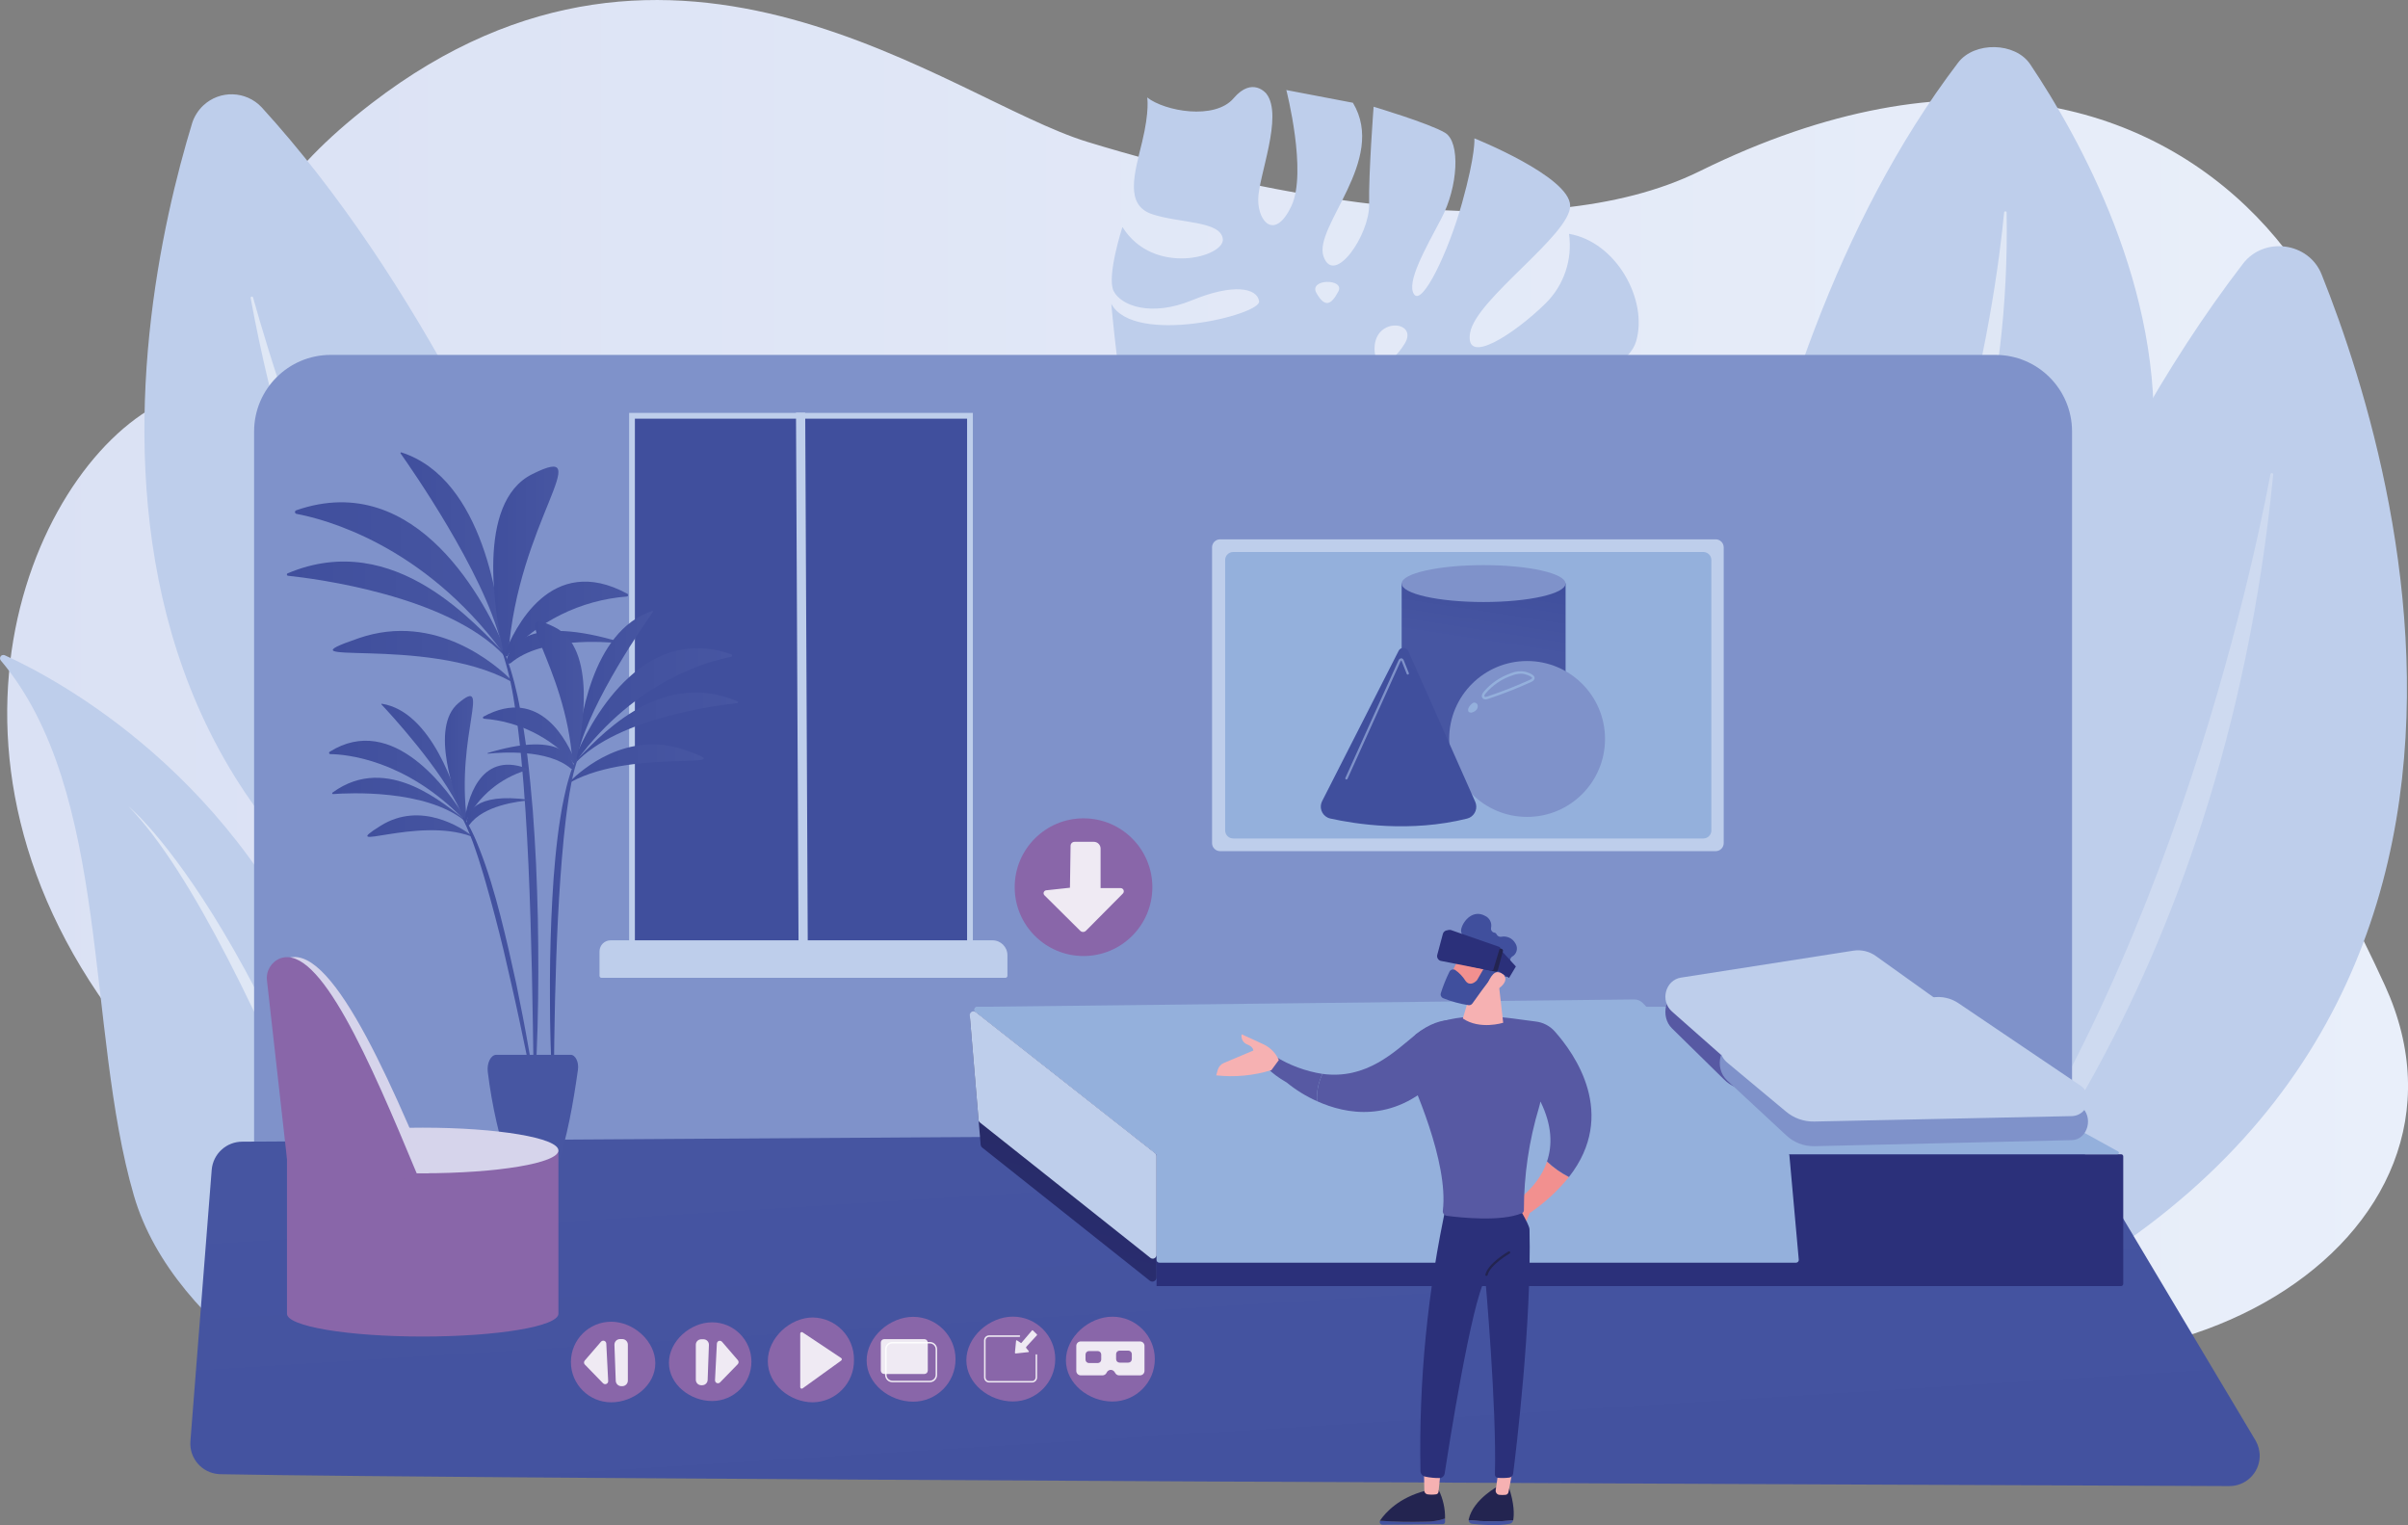 <?xml version="1.0" encoding="utf-8"?>
<!-- Generator: Adobe Illustrator 24.3.0, SVG Export Plug-In . SVG Version: 6.00 Build 0)  -->
<svg version="1.1" id="Layer_1" xmlns="http://www.w3.org/2000/svg" xmlns:xlink="http://www.w3.org/1999/xlink" x="0px" y="0px"
	 viewBox="0 0 608.39 385.27" style="enable-background:new 0 0 608.39 385.27;" xml:space="preserve">
<rect x="0" y="0" width="608.39" height="385.27" fill="#808080" stroke="none"/>
<style type="text/css">
	.st0{fill:url(#Path_550_1_);}
	.st1{fill:#BECEEB;}
	.st2{opacity:0.24;fill:#FFFFFF;enable-background:new    ;}
	.st3{opacity:0.5;fill:#FFFFFF;enable-background:new    ;}
	.st4{fill:#7F92CA;}
	.st5{fill:url(#Rectangle_52_1_);}
	.st6{fill:url(#Path_564_1_);}
	.st7{fill:url(#Path_565_1_);}
	.st8{fill:#94B0DC;}
	.st9{fill:url(#Path_567_1_);}
	.st10{fill:#5759A3;}
	.st11{fill:url(#Path_574_1_);}
	.st12{fill:url(#Path_575_1_);}
	.st13{fill:url(#Path_576_1_);}
	.st14{fill:url(#Path_577_1_);}
	.st15{fill:url(#Path_578_1_);}
	.st16{fill:url(#Path_579_1_);}
	.st17{fill:url(#Path_580_1_);}
	.st18{fill:url(#Path_581_1_);}
	.st19{fill:url(#Path_582_1_);}
	.st20{fill:url(#Path_583_1_);}
	.st21{fill:url(#Path_584_1_);}
	.st22{fill:url(#Path_585_1_);}
	.st23{fill:url(#Path_586_1_);}
	.st24{fill:url(#Path_587_1_);}
	.st25{fill:url(#Path_588_1_);}
	.st26{fill:url(#Path_589_1_);}
	.st27{fill:url(#Path_590_1_);}
	.st28{fill:url(#Path_591_1_);}
	.st29{fill:url(#Path_592_1_);}
	.st30{fill:url(#Path_593_1_);}
	.st31{fill:url(#Path_594_1_);}
	.st32{fill:url(#Path_595_1_);}
	.st33{fill:url(#Path_596_1_);}
	.st34{fill:url(#Path_597_1_);}
	.st35{fill:url(#Path_598_1_);}
	.st36{fill:#8966A9;}
	.st37{fill:#D6D4EB;}
	.st38{fill:url(#Path_604_1_);}
	.st39{fill:url(#Path_607_1_);}
	.st40{fill:url(#Path_609_1_);}
	.st41{fill:url(#Path_610_1_);}
	.st42{fill:url(#Path_611_1_);}
	.st43{fill:url(#Path_612_1_);}
	.st44{fill:url(#Path_613_1_);}
	.st45{fill:url(#Path_614_1_);}
	.st46{fill:url(#Path_615_1_);}
	.st47{fill:url(#Path_616_1_);}
	.st48{fill:url(#Path_618_1_);}
	.st49{fill:url(#Path_619_1_);}
	.st50{fill:url(#Path_620_1_);}
	.st51{fill:url(#Path_621_1_);}
	.st52{fill:url(#Path_622_1_);}
	.st53{fill:url(#Path_625_1_);}
	.st54{fill:url(#Path_626_1_);}
	.st55{fill:url(#Path_627_1_);}
	.st56{fill:url(#Path_628_1_);}
	.st57{fill:url(#Path_629_1_);}
	.st58{opacity:0.86;fill:#FFFFFF;enable-background:new    ;}
</style>
<g id="_20945156_Converted_-0۳" transform="translate(-496.998 -29.998)">
	<g id="Illustration" transform="translate(496.998 29.998)">
		<g id="Group_298" transform="translate(0 0)">
			
				<linearGradient id="Path_550_1_" gradientUnits="userSpaceOnUse" x1="-76.361" y1="867.068" x2="-75.361" y2="867.068" gradientTransform="matrix(606.576 0 0 -365.233 46320.426 316864.562)">
				<stop  offset="0" style="stop-color:#DAE1F4"/>
				<stop  offset="1" style="stop-color:#E9EFFA"/>
			</linearGradient>
			<path id="Path_550" class="st0" d="M93.97,26.04c-48.53,37.3-22.96,56.72-56.57,77.62s-62.35,99.96,6.67,170.97
				c111.8,115.02,151.41,105.45,251.48,54.25s85.5-31.41,167.85,3.21s168.42-19.24,139.16-83.15s-47.9-63.11-14.48-103.93
				S559.69-21.01,429.45,43.24c-41.02,20.23-109.8,6.35-154.75-7.41C239.81,25.16,170.67-32.9,93.97,26.04z"/>
			<g id="Group_262" transform="translate(280.768 21.989)">
				<path id="Path_551" class="st1" d="M53.64,42.83c-2.71-7.53,16.17-24.3,7.41-38.86L44.23,0.76c0,0,5.34,20.74,1.27,29.32
					s-8.36,4.19-8.38-1.6s6.45-21.18,2.06-26.81c0,0-3.51-4.43-8.27,1.16S13.49,6.11,9.07,2.63c0,0,0.66,3.23-1.28,11.25
					s-4.47,15.95,2.61,18.26s17.17,1.65,17.78,6.2s-17.52,9.58-25.36-2.99c0,0-4.06,12.52-2.22,16.19
					c1.84,3.67,9.41,6.59,19.82,2.31s16.47-3.13,16.93,0.28S5.76,65.45,0,54.75c0,0,2.21,24.42,3.99,26.97s15.95,0.09,23.85-4.68
					s16.98-3.04,19.33-0.37s-9.45,2.63-14.4,5.37S4.6,86.64,4.6,86.64s3.02,1.32,4.99,9.44s9.98,20.36,14.8,18.33
					s25.68-16.15,33.38-18s14.27-1.71,11.23,1.77s-12.95,6.02-19.5,9.94s-22.17,16.08-26.89,13.7c0,0,10.69,19.76,31.69,17.86
					c0,0,8.68-7.21,12.1-17.26s5.3-14.13,9-14.16s1.27,6.89-1.02,13.1s-7.33,20.75-12.06,22.44c0,0,31.45-4.7,31.95-26.39
					c0.47-20.34-2-22.4-2.31-22.58c1.2,0.58,37.56,17.83,41.94-27.08c0,0-3.87,9.97-11.01,10.45s-17.25,8.15-18.25,3.16
					s24.95-6.68,27.98-17.18s-5.09-25.07-16.97-27.1c0.92,6.46-1.27,12.98-5.91,17.56c-7.86,7.73-20.55,16.02-19.08,7.44
					s25.46-24.81,25.28-32.16s-24.2-16.96-24.2-16.96s0.38,3.83-3.12,16.35S78.57,55.34,76.51,52.37s2.84-11.5,6.94-19.28
					s4.87-19.17,0.86-21.55S66.28,4.97,66.28,4.97s-1.29,16.91-1.13,24.63S56.35,50.36,53.64,42.83z M88.36,78.97
					c-5.76,8.85-7.23,0.05-6.95-6.11C81.64,68.19,94.12,70.12,88.36,78.97z M74.13,64.83c-3.68,5.94-7.29,5.84-7.59,1.96
					C65.87,57.9,77.81,58.88,74.13,64.83L74.13,64.83z M57.36,51.66c-1.79,3.35-3.34,4.16-5.5,0.43S59.15,48.31,57.36,51.66
					L57.36,51.66z"/>
			</g>
			<g id="Group_263" transform="translate(462.576 62.196)">
				<path id="Path_552" class="st1" d="M0,286.31c0,0,24.77-178.68,104.13-281.9c5.34-6.94,16.6-5.43,19.85,2.69
					C145.69,61.36,193.86,227.5,0,286.31z"/>
				<path id="Path_553" class="st2" d="M16.96,273.45c-0.4,0.46,0.26,1.07,0.72,0.66c17.01-14.74,81.33-85.5,94.08-216.44
					c0.01-0.19-0.14-0.36-0.33-0.37c-0.17-0.01-0.31,0.1-0.36,0.26C105.27,88.17,80.32,201.31,16.96,273.45z"/>
			</g>
			<g id="Group_264" transform="translate(429.032 11.909)">
				<path id="Path_554" class="st1" d="M0,215.18c0,0,4.35-130.68,65.68-211.25c4.12-5.42,14.46-5.21,18.22,0.39
					C109,41.74,169.32,157.7,0,215.18z"/>
				<path id="Path_555" class="st3" d="M14.03,204.59c-0.32,0.36,0.34,0.75,0.72,0.42c13.89-11.95,64.9-67.95,63.2-163.29
					c-0.01-0.31-0.6-0.33-0.63-0.02C75.16,64.2,64.03,147.67,14.03,204.59z"/>
			</g>
			<g id="Group_265" transform="translate(36.486 23.816)">
				<path id="Path_556" class="st1" d="M143.89,247.2c0,0-35.6-157.7-114.27-243.91c-3.95-4.2-10.56-4.4-14.76-0.45
					c-1.27,1.2-2.22,2.69-2.77,4.35C-3.2,57.29-33.68,209.31,143.89,247.2z"/>
				<path id="Path_557" class="st3" d="M127.78,237c0.39,0.38-0.15,0.97-0.59,0.65c-16.3-11.88-79.09-70.23-100.35-186.2
					c-0.02-0.17,0.1-0.33,0.27-0.35c0.15-0.02,0.29,0.07,0.34,0.21C34.92,78.18,65.74,177.35,127.78,237z"/>
			</g>
			<g id="Group_266" transform="translate(0 165.445)">
				<path id="Path_558" class="st1" d="M0.2,1.4c-0.3-0.36-0.26-0.89,0.1-1.2C0.55,0,0.9-0.05,1.2,0.08
					c13.16,5.97,60.01,30.69,82.18,88.74c20.28,53.11,25.81,93.7,27.25,108.88c0.21,2.17-1.38,4.09-3.55,4.3
					c-0.67,0.06-1.35-0.05-1.97-0.32c-16.34-7.24-61.04-29.9-71.28-65.1C21.6,94.53,28.04,34.45,0.2,1.4z"/>
				<path id="Path_559" class="st3" d="M32.5,38.29c0,0,38.92,31.38,74.45,158.66C106.94,196.95,64.46,70.93,32.5,38.29z"/>
			</g>
			<path id="Path_560" class="st4" d="M504.22,367.11H83.5c-10.65-0.03-19.27-8.65-19.3-19.3V108.95
				c0.03-10.65,8.65-19.27,19.3-19.3h420.71c10.65,0.03,19.27,8.65,19.3,19.3v238.87C523.48,358.46,514.86,367.08,504.22,367.11z"/>
			<g id="Group_269" transform="translate(151.47 104.217)">
				<g id="Group_268" transform="translate(7.477 0.093)">
					
						<linearGradient id="Rectangle_52_1_" gradientUnits="userSpaceOnUse" x1="-233.331" y1="763.158" x2="-232.148" y2="763.637" gradientTransform="matrix(85.392 0 0 -139.609 20028.412 106574.234)">
						<stop  offset="0" style="stop-color:#404F9D"/>
						<stop  offset="1" style="stop-color:#4756A2"/>
					</linearGradient>
					<rect id="Rectangle_52" x="0.73" y="0.73" class="st5" width="85.39" height="139.61"/>
					<g id="Group_267">
						<path id="Path_561" class="st1" d="M86.85,141.07H0V0h86.85L86.85,141.07L86.85,141.07z M1.46,139.61h83.93V1.46H1.46V139.61z
							"/>
					</g>
				</g>
				<path id="Path_562" class="st1" d="M50.29,135.7L49.64,0l2.33,0.02l0.65,135.7L50.29,135.7z"/>
				<path id="Path_563" class="st1" d="M102.56,142.79H0.5c-0.28,0-0.5-0.22-0.5-0.5v-6.18c0-1.54,1.25-2.79,2.79-2.79l0,0H99.3
					c2.08,0,3.76,1.68,3.76,3.76c0,0,0,0,0,0v5.2C103.06,142.57,102.84,142.79,102.56,142.79
					C102.56,142.79,102.56,142.79,102.56,142.79z"/>
			</g>
			
				<linearGradient id="Path_564_1_" gradientUnits="userSpaceOnUse" x1="-75.369" y1="865.865" x2="-76.152" y2="868.051" gradientTransform="matrix(522.841 0 0 -89.92 39962.055 78316.328)">
				<stop  offset="0" style="stop-color:#404F9D"/>
				<stop  offset="1" style="stop-color:#4756A2"/>
			</linearGradient>
			<path id="Path_564" class="st6" d="M55.75,372.4c60.26,1.19,431.08,2.7,507.33,3c4.23,0.1,7.74-3.24,7.84-7.47
				c0.03-1.42-0.33-2.81-1.04-4.04l-44.52-74.61c-1.44-2.38-4.04-3.83-6.82-3.8L61.25,288.4c-4.03-0.02-7.4,3.05-7.76,7.07
				l-5.39,68.69c-0.28,4.26,2.95,7.94,7.21,8.22C55.46,372.39,55.6,372.4,55.75,372.4z"/>
			<g id="Group_272" transform="translate(245.016 240.058)">
				
					<linearGradient id="Path_565_1_" gradientUnits="userSpaceOnUse" x1="-320.451" y1="632.523" x2="-320.51" y2="631.336" gradientTransform="matrix(244.24 0 0 -33.306 78494.57 20974.594)">
					<stop  offset="0" style="stop-color:#232450"/>
					<stop  offset="1" style="stop-color:#2B307A"/>
				</linearGradient>
				<path id="Path_565" class="st7" d="M290.84,84.83H47.19V51.53h243.72c0.28,0,0.52,0.23,0.52,0.52v32.21
					C291.43,84.58,291.16,84.84,290.84,84.83C290.84,84.83,290.84,84.83,290.84,84.83z"/>
				<path id="Path_566" class="st8" d="M289.96,51.53H47.19L1.45,15.55c-0.31-0.24-0.36-0.69-0.12-1.01
					c0.14-0.17,0.34-0.27,0.56-0.27h221.94l66.31,36.54c0.18,0.1,0.25,0.33,0.15,0.51C290.22,51.45,290.1,51.53,289.96,51.53z"/>
				
					<linearGradient id="Path_567_1_" gradientUnits="userSpaceOnUse" x1="-319.08" y1="628.863" x2="-319.596" y2="626.213" gradientTransform="matrix(47.158 0 0 -68.133 15084.906 42790.527)">
					<stop  offset="0" style="stop-color:#232450"/>
					<stop  offset="1" style="stop-color:#2B307A"/>
				</linearGradient>
				<path id="Path_567" class="st9" d="M47.19,82.65v-30.6c0-0.32-0.15-0.63-0.4-0.83L1.73,15.78c-0.46-0.36-1.12-0.28-1.48,0.18
					c-0.16,0.21-0.24,0.47-0.22,0.74l2.72,32.4c0.03,0.29,0.17,0.56,0.4,0.74l42.34,33.63c0.46,0.36,1.12,0.27,1.48-0.19
					C47.11,83.1,47.19,82.88,47.19,82.65z"/>
				<g id="Group_270" transform="translate(175.748)">
					<path id="Path_568" class="st10" d="M1.66,19.71L14.8,32.61c1.65,1.68,3.91,2.61,6.27,2.59l57.41-1.43
						c3.6-0.09,4.98-5.59,1.99-7.96L53.2,4.12c-1.59-1.31-3.66-1.86-5.69-1.53L3.94,10.17C0,10.86-1.39,16.71,1.66,19.71z"/>
					<path id="Path_569" class="st1" d="M1.66,15.46L14.8,27.06c1.72,1.54,3.96,2.37,6.27,2.32l57.41-1.28
						c3.6-0.08,4.98-5.02,1.99-7.15L53.2,1.46c-1.64-1.19-3.69-1.68-5.69-1.37L3.94,6.9C0,7.51-1.39,12.77,1.66,15.46z"/>
				</g>
				<g id="Group_271" transform="translate(189.486 11.794)">
					<path id="Path_570" class="st4" d="M1.88,21.1l14.89,13.82c1.91,1.82,4.46,2.81,7.1,2.77l65.07-1.53
						c4.08-0.1,5.64-5.98,2.25-8.52L60.31,4.41c-1.83-1.41-4.17-2-6.45-1.63L4.47,10.89C0,11.63-1.58,17.89,1.88,21.1z"/>
					<path id="Path_571" class="st1" d="M1.88,16.56l14.89,12.41c1.99,1.66,4.51,2.54,7.1,2.49l65.07-1.37
						c2.31-0.05,4.15-1.96,4.1-4.28c-0.03-1.36-0.72-2.62-1.84-3.38L60.31,1.57c-1.89-1.28-4.19-1.8-6.45-1.47L4.47,7.39
						c-2.85,0.42-4.82,3.07-4.4,5.92C0.25,14.58,0.9,15.73,1.88,16.56z"/>
				</g>
				<path id="Path_572" class="st8" d="M206.87,51.35c0.12,0.12,0.19,0.27,0.21,0.44l2.37,26.36c0.04,0.38-0.25,0.73-0.63,0.76
					c-0.02,0-0.05,0-0.07,0H47.89c-0.39,0-0.7-0.31-0.7-0.7l0,0V51.87c0-0.22-0.1-0.42-0.27-0.55L1.42,15.54
					c-0.31-0.23-0.37-0.67-0.13-0.98c0.13-0.18,0.35-0.28,0.57-0.28l165.98-1.87c0.82-0.01,1.61,0.31,2.19,0.9
					C179.07,22.58,206.87,51.35,206.87,51.35z"/>
				<path id="Path_573" class="st1" d="M45.65,77.7L2.57,43.5c-0.2-0.16-0.33-0.4-0.35-0.66L0,16.44c-0.04-0.52,0.35-0.98,0.87-1.02
					c0.24-0.02,0.47,0.05,0.66,0.2l45.3,35.62c0.23,0.18,0.36,0.45,0.36,0.74v24.96c0,0.52-0.42,0.95-0.94,0.96
					C46.04,77.91,45.82,77.83,45.65,77.7z"/>
			</g>
			<g id="Group_278" transform="translate(72.471 114.271)">
				<g id="Group_276">
					<g id="Group_273">
						
							<linearGradient id="Path_574_1_" gradientUnits="userSpaceOnUse" x1="-147.523" y1="753.399" x2="-146.523" y2="753.399" gradientTransform="matrix(53.303 0 0 -38.089 7865.515 28727.988)">
							<stop  offset="0" style="stop-color:#404F9D"/>
							<stop  offset="1" style="stop-color:#4756A2"/>
						</linearGradient>
						<path id="Path_574" class="st11" d="M55.32,50.06C50.52,38.62,33.13,3.93,2.36,14.64c-0.24,0.09-0.37,0.36-0.28,0.6
							c0.06,0.16,0.19,0.27,0.36,0.3c6.78,1.26,31.92,7.61,52.08,34.97c0.15,0.21,0.45,0.25,0.65,0.1
							C55.34,50.48,55.4,50.26,55.32,50.06z"/>
						
							<linearGradient id="Path_575_1_" gradientUnits="userSpaceOnUse" x1="-147.575" y1="753.799" x2="-146.575" y2="753.799" gradientTransform="matrix(55.292 0 0 -23.879 8159.73 18039.795)">
							<stop  offset="0" style="stop-color:#404F9D"/>
							<stop  offset="1" style="stop-color:#4756A2"/>
						</linearGradient>
						<path id="Path_575" class="st12" d="M55.06,50.77C48.14,44.25,27.54,19.03,0.2,30.56c-0.16,0.07-0.24,0.25-0.17,0.42
							c0.04,0.11,0.14,0.18,0.25,0.19c6.76,0.71,40.32,4.97,54.64,20.16C55.3,51.73,55.46,51.15,55.06,50.77z"/>
						
							<linearGradient id="Path_576_1_" gradientUnits="userSpaceOnUse" x1="-145.982" y1="753.259" x2="-144.982" y2="753.259" gradientTransform="matrix(25.702 0 0 -48.094 3780.692 36251.602)">
							<stop  offset="0" style="stop-color:#404F9D"/>
							<stop  offset="1" style="stop-color:#4756A2"/>
						</linearGradient>
						<path id="Path_576" class="st13" d="M54.41,47.91c-0.66-8.62-4.51-41.18-25.48-47.9c-0.09-0.03-0.18,0.02-0.21,0.11
							c-0.02,0.05-0.01,0.1,0.02,0.15c2.52,3.56,20.91,29.89,25.34,47.7c0.02,0.09,0.11,0.15,0.2,0.13
							C54.36,48.07,54.42,47.99,54.41,47.91z"/>
						
							<linearGradient id="Path_577_1_" gradientUnits="userSpaceOnUse" x1="-147.264" y1="754.743" x2="-146.264" y2="754.743" gradientTransform="matrix(45.156 0 0 -12.704 6661.489 9639.974)">
							<stop  offset="0" style="stop-color:#404F9D"/>
							<stop  offset="1" style="stop-color:#4756A2"/>
						</linearGradient>
						<path id="Path_577" class="st14" d="M56.49,57.79c0.09,0.05,0.2,0.02,0.25-0.07c0.04-0.07,0.03-0.16-0.03-0.22
							c-3.71-3.69-19.04-17.25-38.51-10.57C-3.86,54.5,34.76,46,56.49,57.79z"/>
						
							<linearGradient id="Path_578_1_" gradientUnits="userSpaceOnUse" x1="-144.313" y1="753.261" x2="-143.313" y2="753.261" gradientTransform="matrix(16.466 0 0 -47.947 2428.482 36143.949)">
							<stop  offset="0" style="stop-color:#404F9D"/>
							<stop  offset="1" style="stop-color:#4756A2"/>
						</linearGradient>
						<path id="Path_578" class="st15" d="M55.98,51.04c-0.02,0.31-0.29,0.54-0.6,0.51c-0.24-0.02-0.44-0.19-0.5-0.42
							c-2.33-10.23-7.26-38.43,7.09-45.61C78.96-2.97,58.29,17.59,55.98,51.04z"/>
						
							<linearGradient id="Path_579_1_" gradientUnits="userSpaceOnUse" x1="-146.512" y1="754.088" x2="-145.512" y2="754.088" gradientTransform="matrix(31.269 0 0 -18.816 4636.274 14231.053)">
							<stop  offset="0" style="stop-color:#404F9D"/>
							<stop  offset="1" style="stop-color:#4756A2"/>
						</linearGradient>
						<path id="Path_579" class="st16" d="M54.99,50.96c2.41-6.28,11.7-25.78,31.04-15.24c0.18,0.09,0.25,0.32,0.16,0.5
							c-0.06,0.12-0.18,0.19-0.31,0.2c-11.63,0.91-22.46,6.25-30.27,14.92c-0.13,0.16-0.36,0.18-0.52,0.05
							C54.98,51.28,54.93,51.11,54.99,50.96z"/>
						
							<linearGradient id="Path_580_1_" gradientUnits="userSpaceOnUse" x1="-146.335" y1="755.829" x2="-145.335" y2="755.829" gradientTransform="matrix(29.159 0 0 -8.255 4322.511 6288.242)">
							<stop  offset="0" style="stop-color:#404F9D"/>
							<stop  offset="1" style="stop-color:#4756A2"/>
						</linearGradient>
						<path id="Path_580" class="st17" d="M55.51,52.54c0.89-3.88,5.51-11.66,29.05-4.53c0.06,0.02,0.1,0.09,0.08,0.15
							c-0.02,0.06-0.07,0.09-0.13,0.09c-4.63-0.48-20.25-1.54-27.92,4.96c-0.29,0.24-0.72,0.2-0.96-0.09
							C55.52,52.96,55.47,52.74,55.51,52.54z"/>
					</g>
					
						<linearGradient id="Path_581_1_" gradientUnits="userSpaceOnUse" x1="-140.651" y1="752.962" x2="-139.651" y2="752.962" gradientTransform="matrix(9.208 0 0 -108.914 1349.468 82112.586)">
						<stop  offset="0" style="stop-color:#404F9D"/>
						<stop  offset="1" style="stop-color:#4756A2"/>
					</linearGradient>
					<path id="Path_581" class="st18" d="M62.29,158.69l0.01-0.79v-0.85l-0.01-1.71l-0.02-3.42l-0.1-6.84
						c-0.06-4.56-0.15-9.12-0.25-13.67c-0.21-9.11-0.47-18.22-0.88-27.32s-0.97-18.19-1.85-27.24c-0.45-4.53-0.99-9.04-1.72-13.52
						c-0.65-4.49-1.7-8.92-3.14-13.23l0.41-0.16c0.9,2.11,1.66,4.28,2.26,6.5l0.46,1.66c0.15,0.55,0.27,1.11,0.4,1.67l0.4,1.67
						l0.35,1.68c0.91,4.49,1.61,9.02,2.16,13.56s0.98,9.09,1.36,13.65c0.35,4.56,0.61,9.12,0.84,13.68
						c0.2,4.56,0.35,9.13,0.45,13.69c0.07,4.57,0.14,9.13,0.12,13.7c-0.01,4.56-0.07,9.13-0.19,13.69l-0.24,6.85l-0.15,3.42
						l-0.1,1.71l-0.06,0.86c-0.02,0.29-0.03,0.55-0.09,0.91L62.29,158.69z"/>
					<g id="Group_274" transform="translate(49.541 40.042)">
						
							<linearGradient id="Path_582_1_" gradientUnits="userSpaceOnUse" x1="-196.58" y1="713.584" x2="-195.58" y2="713.584" gradientTransform="matrix(39.859 0 0 -28.483 7858.668 20348.404)">
							<stop  offset="0" style="stop-color:#404F9D"/>
							<stop  offset="1" style="stop-color:#4756A2"/>
						</linearGradient>
						<path id="Path_582" class="st19" d="M23.12,37.43c3.59-8.56,16.6-34.49,39.6-26.48c0.18,0.07,0.28,0.27,0.21,0.45
							c-0.04,0.12-0.14,0.2-0.26,0.23c-5.07,0.94-23.87,5.69-38.94,26.15c-0.11,0.16-0.33,0.19-0.49,0.08
							C23.1,37.76,23.05,37.58,23.12,37.43z"/>
						
							<linearGradient id="Path_583_1_" gradientUnits="userSpaceOnUse" x1="-196.649" y1="714.119" x2="-195.649" y2="714.119" gradientTransform="matrix(41.347 0 0 -17.858 8153.954 12782.009)">
							<stop  offset="0" style="stop-color:#404F9D"/>
							<stop  offset="1" style="stop-color:#4756A2"/>
						</linearGradient>
						<path id="Path_583" class="st20" d="M23.31,37.97c5.17-4.88,20.57-23.73,41.02-15.12c0.12,0.05,0.18,0.19,0.13,0.31
							c-0.03,0.08-0.11,0.14-0.19,0.15c-5.05,0.53-30.15,3.71-40.86,15.08C23.13,38.68,23.01,38.25,23.31,37.97z"/>
						
							<linearGradient id="Path_584_1_" gradientUnits="userSpaceOnUse" x1="-194.519" y1="713.397" x2="-193.519" y2="713.397" gradientTransform="matrix(19.22 0 0 -35.96 3762.405 25672.016)">
							<stop  offset="0" style="stop-color:#404F9D"/>
							<stop  offset="1" style="stop-color:#4756A2"/>
						</linearGradient>
						<path id="Path_584" class="st21" d="M23.8,35.83c0.49-6.45,3.37-30.8,19.05-35.82c0.07-0.02,0.14,0.02,0.16,0.08
							C43.02,0.13,43.02,0.17,43,0.2c-1.89,2.66-15.64,22.35-18.95,35.67c-0.02,0.07-0.09,0.11-0.15,0.09
							C23.83,35.94,23.79,35.89,23.8,35.83z"/>
						
							<linearGradient id="Path_585_1_" gradientUnits="userSpaceOnUse" x1="-196.233" y1="715.381" x2="-195.233" y2="715.381" gradientTransform="matrix(33.763 0 0 -9.499 6647.541 6833.814)">
							<stop  offset="0" style="stop-color:#404F9D"/>
							<stop  offset="1" style="stop-color:#4756A2"/>
						</linearGradient>
						<path id="Path_585" class="st22" d="M22.24,43.22c-0.07,0.03-0.15,0.01-0.18-0.06c-0.03-0.05-0.02-0.11,0.02-0.16
							c2.77-2.76,14.24-12.9,28.8-7.91C67.37,40.75,38.49,34.4,22.24,43.22z"/>
						
							<linearGradient id="Path_586_1_" gradientUnits="userSpaceOnUse" x1="-192.287" y1="713.399" x2="-191.287" y2="713.399" gradientTransform="matrix(12.314 0 0 -35.857 2380.934 25600.799)">
							<stop  offset="0" style="stop-color:#404F9D"/>
							<stop  offset="1" style="stop-color:#4756A2"/>
						</linearGradient>
						<path id="Path_586" class="st23" d="M22.62,38.16c0.01,0.23,0.21,0.41,0.45,0.39c0.18-0.01,0.34-0.14,0.38-0.32
							c1.74-7.65,5.43-28.74-5.3-34.1C5.44-2.22,20.89,13.15,22.62,38.16z"/>
						
							<linearGradient id="Path_587_1_" gradientUnits="userSpaceOnUse" x1="-195.226" y1="714.506" x2="-194.226" y2="714.506" gradientTransform="matrix(23.372 0 0 -14.063 4562.898 10079.449)">
							<stop  offset="0" style="stop-color:#404F9D"/>
							<stop  offset="1" style="stop-color:#4756A2"/>
						</linearGradient>
						<path id="Path_587" class="st24" d="M23.36,38.11c-1.8-4.7-8.75-19.28-23.21-11.4c-0.14,0.07-0.19,0.24-0.11,0.38
							c0.05,0.08,0.13,0.14,0.23,0.15c8.7,0.68,16.8,4.67,22.63,11.16c0.1,0.11,0.28,0.12,0.39,0.02
							C23.36,38.33,23.39,38.22,23.36,38.11z"/>
						
							<linearGradient id="Path_588_1_" gradientUnits="userSpaceOnUse" x1="-194.991" y1="716.833" x2="-193.991" y2="716.833" gradientTransform="matrix(21.803 0 0 -6.173 4252.653 4461.855)">
							<stop  offset="0" style="stop-color:#404F9D"/>
							<stop  offset="1" style="stop-color:#4756A2"/>
						</linearGradient>
						<path id="Path_588" class="st25" d="M22.97,39.29c-0.66-2.9-4.12-8.72-21.73-3.39c-0.05,0.01-0.08,0.06-0.06,0.11
							c0.01,0.04,0.05,0.07,0.09,0.06c3.46-0.36,15.15-1.15,20.88,3.71c0.21,0.18,0.53,0.15,0.71-0.06
							C22.96,39.6,23,39.44,22.97,39.29z"/>
					</g>
					
						<linearGradient id="Path_589_1_" gradientUnits="userSpaceOnUse" x1="-138" y1="753.041" x2="-137" y2="753.041" gradientTransform="matrix(6.98 0 0 -81.476 1029.709 61472.934)">
						<stop  offset="0" style="stop-color:#404F9D"/>
						<stop  offset="1" style="stop-color:#4756A2"/>
					</linearGradient>
					<path id="Path_589" class="st26" d="M67.08,158.83c-0.05-0.29-0.05-0.48-0.07-0.7l-0.04-0.64l-0.07-1.28
						c-0.05-0.85-0.08-1.7-0.11-2.56l-0.17-5.12c-0.11-3.41-0.12-6.83-0.14-10.24s-0.01-6.83,0.05-10.24
						c0.07-3.42,0.15-6.83,0.3-10.24s0.33-6.83,0.57-10.24c0.26-3.41,0.57-6.82,0.99-10.22l0.33-2.55l0.39-2.54
						c0.27-1.69,0.56-3.38,0.93-5.06c0.17-0.84,0.36-1.68,0.57-2.51c0.11-0.42,0.2-0.83,0.32-1.25l0.36-1.24
						c0.47-1.66,1.05-3.28,1.75-4.85l0.41,0.16c-0.53,1.61-0.98,3.24-1.33,4.9l-0.26,1.24c-0.08,0.41-0.15,0.83-0.22,1.25
						l-0.23,1.25l-0.2,1.26c-0.13,0.84-0.26,1.67-0.37,2.52s-0.24,1.68-0.33,2.52c-0.2,1.68-0.38,3.37-0.56,5.06
						c-0.65,6.77-1.12,13.55-1.46,20.36s-0.56,13.61-0.73,20.42c-0.09,3.41-0.11,6.82-0.19,10.22l-0.06,5.11l-0.02,2.55l-0.01,1.28
						l0.01,1.22L67.08,158.83z"/>
					<g id="Group_275" transform="translate(10.669 61.563)">
						
							<linearGradient id="Path_590_1_" gradientUnits="userSpaceOnUse" x1="-157.403" y1="692.453" x2="-156.403" y2="692.453" gradientTransform="matrix(34.39 0 0 -19.871 5413.109 13780.672)">
							<stop  offset="0" style="stop-color:#404F9D"/>
							<stop  offset="1" style="stop-color:#4756A2"/>
						</linearGradient>
						<path id="Path_590" class="st27" d="M34.34,30.69c-4.11-6.71-18.17-26.73-34.21-16.6c-0.14,0.1-0.17,0.3-0.07,0.44
							c0.05,0.07,0.13,0.12,0.22,0.13c3.98,0.05,18.94,1.32,33.66,16.41C34.18,31.31,34.52,30.99,34.34,30.69z"/>
						
							<linearGradient id="Path_591_1_" gradientUnits="userSpaceOnUse" x1="-157.357" y1="693.5" x2="-156.357" y2="693.5" gradientTransform="matrix(33.694 0 0 -10.964 5302.81 7629.977)">
							<stop  offset="0" style="stop-color:#404F9D"/>
							<stop  offset="1" style="stop-color:#4756A2"/>
						</linearGradient>
						<path id="Path_591" class="st28" d="M34.28,31.17c-4.7-3.36-19.4-17.05-33.42-6.78c-0.09,0.07-0.11,0.2-0.03,0.29
							c0.04,0.05,0.09,0.08,0.16,0.08c3.9-0.29,23.35-1.27,33.29,6.77C34.53,31.75,34.55,31.37,34.28,31.17z"/>
						
							<linearGradient id="Path_592_1_" gradientUnits="userSpaceOnUse" x1="-155.872" y1="692.09" x2="-154.872" y2="692.09" gradientTransform="matrix(20.368 0 0 -27.653 3188.078 19154.06)">
							<stop  offset="0" style="stop-color:#404F9D"/>
							<stop  offset="1" style="stop-color:#4756A2"/>
						</linearGradient>
						<path id="Path_592" class="st29" d="M33.56,29.44C32.14,24.06,25.97,3.9,13.32,1.94c-0.06,0-0.11,0.05-0.11,0.1
							c0,0.03,0.01,0.06,0.03,0.08C15.11,4.1,28.7,18.74,33.38,29.5c0,0.06,0.05,0.1,0.11,0.09c0.06,0,0.1-0.05,0.09-0.11
							C33.58,29.47,33.57,29.45,33.56,29.44z"/>
						
							<linearGradient id="Path_593_1_" gradientUnits="userSpaceOnUse" x1="-156.732" y1="695.887" x2="-155.732" y2="695.887" gradientTransform="matrix(26.421 0 0 -5.422 4150.68 3806.119)">
							<stop  offset="0" style="stop-color:#404F9D"/>
							<stop  offset="1" style="stop-color:#4756A2"/>
						</linearGradient>
						<path id="Path_593" class="st30" d="M35.95,35.45c0.11,0.04,0.19-0.13,0.08-0.21c-2.54-1.93-12.85-8.82-23.02-2.47
							C1.5,39.97,22.24,30.37,35.95,35.45z"/>
						
							<linearGradient id="Path_594_1_" gradientUnits="userSpaceOnUse" x1="-148.873" y1="691.973" x2="-147.873" y2="691.973" gradientTransform="matrix(7.113 0 0 -31.632 1088.145 21904.631)">
							<stop  offset="0" style="stop-color:#404F9D"/>
							<stop  offset="1" style="stop-color:#4756A2"/>
						</linearGradient>
						<path id="Path_594" class="st31" d="M34.83,31.24c0.04,0.17-0.06,0.34-0.23,0.39c-0.16,0.04-0.32-0.05-0.38-0.21
							c-2.56-6.21-8.8-23.5-1.58-29.6C41.18-5.41,32.04,9.85,34.83,31.24z"/>
						
							<linearGradient id="Path_595_1_" gradientUnits="userSpaceOnUse" x1="-154.785" y1="692.962" x2="-153.785" y2="692.962" gradientTransform="matrix(15.797 0 0 -14.24 2479.459 9892.49)">
							<stop  offset="0" style="stop-color:#404F9D"/>
							<stop  offset="1" style="stop-color:#4756A2"/>
						</linearGradient>
						<path id="Path_595" class="st32" d="M34.26,31.3c0.59-4.23,3.44-17.58,15.64-13.03c0.13,0.05,0.19,0.2,0.14,0.32
							c-0.03,0.06-0.07,0.11-0.14,0.14c-6.62,1.96-12.14,6.57-15.25,12.74C34.54,31.69,34.23,31.56,34.26,31.3z"/>
						
							<linearGradient id="Path_596_1_" gradientUnits="userSpaceOnUse" x1="-154.816" y1="694.883" x2="-153.816" y2="694.883" gradientTransform="matrix(15.9 0 0 -6.886 2496.419 4814.4)">
							<stop  offset="0" style="stop-color:#404F9D"/>
							<stop  offset="1" style="stop-color:#4756A2"/>
						</linearGradient>
						<path id="Path_596" class="st33" d="M34.75,32.24c0.03-2.55,1.68-7.97,15.83-6.04c0.08,0.01,0.09,0.15,0.01,0.16
							c-2.67,0.2-11.61,1.24-15.14,6.19c-0.15,0.17-0.4,0.18-0.56,0.04C34.79,32.49,34.74,32.37,34.75,32.24z"/>
					</g>
					
						<linearGradient id="Path_597_1_" gradientUnits="userSpaceOnUse" x1="-144.759" y1="753.104" x2="-143.759" y2="753.104" gradientTransform="matrix(18.215 0 0 -68.001 2681.158 51337.98)">
						<stop  offset="0" style="stop-color:#404F9D"/>
						<stop  offset="1" style="stop-color:#4756A2"/>
					</linearGradient>
					<path id="Path_597" class="st34" d="M62.15,160.16l-0.4-2.1l-0.42-2.16l-0.87-4.31l-1.81-8.6c-0.61-2.87-1.25-5.73-1.9-8.58
						c-0.64-2.86-1.29-5.71-1.97-8.56c-1.37-5.7-2.86-11.35-4.47-16.98l-0.61-2.1l-0.64-2.09c-0.43-1.4-0.86-2.79-1.35-4.17
						c-0.91-2.77-2.02-5.46-3.32-8.07l0.38-0.22c0.8,1.25,1.52,2.54,2.14,3.88c0.32,0.66,0.64,1.33,0.92,2.02s0.57,1.36,0.83,2.05
						c1.08,2.74,2.04,5.53,2.9,8.34c1.73,5.63,3.14,11.34,4.47,17.05c0.66,2.86,1.3,5.73,1.92,8.6c0.59,2.88,1.16,5.76,1.72,8.64
						c0.55,2.88,1.09,5.77,1.58,8.66l0.72,4.34l0.34,2.18l0.16,1.09l0.08,0.55c0.02,0.19,0.05,0.35,0.07,0.6L62.15,160.16z"/>
				</g>
				<g id="Group_277" transform="translate(50.718 152.18)">
					
						<linearGradient id="Path_598_1_" gradientUnits="userSpaceOnUse" x1="-189.958" y1="603.91" x2="-193.414" y2="602.435" gradientTransform="matrix(22.873 0 0 -32.003 4490.669 19260.945)">
						<stop  offset="0" style="stop-color:#404F9D"/>
						<stop  offset="1" style="stop-color:#4756A2"/>
					</linearGradient>
					<path id="Path_598" class="st35" d="M2.23,0h18.74c1.23,0,2.14,1.85,1.86,3.79c-1.2,8.41-2.64,16.95-5.58,25.61
						c-0.54,1.6-1.58,2.6-2.7,2.6H8.44c-1.11,0-2.13-0.99-2.65-2.57C3.01,21.27,1.09,12.85,0.05,4.3C-0.22,2.07,0.83,0,2.23,0z"/>
				</g>
			</g>
			<g id="Group_280" transform="translate(67.426 241.753)">
				<g id="Group_279" transform="translate(5.08 43.11)">
					<path id="Path_599" class="st36" d="M0,5.76V47l0,0c0,3.18,15.35,5.76,34.29,5.76S68.58,50.18,68.58,47l0,0V5.76H0z"/>
					<ellipse id="Ellipse_18" class="st37" cx="34.29" cy="5.76" rx="34.29" ry="5.76"/>
				</g>
				<path id="Path_600" class="st37" d="M40.9,54.63C27.1,21.37,11.83-10.62,1.52,3.37l5.34,47.55C11.29,55.7,26.7,54.21,40.9,54.63
					z"/>
				<path id="Path_601" class="st36" d="M38.07,55.16C25.85,25.72,13.3-3.16,3.43,0.32c-2.3,0.87-3.71,3.2-3.4,5.64l5.04,44.96
					C9.51,55.7,23.84,59.1,38.07,55.16z"/>
			</g>
			<path id="Path_602" class="st1" d="M433.47,215.01H308.26c-1.12,0-2.03-0.91-2.03-2.03v-74.71c0-1.12,0.91-2.03,2.03-2.03h125.21
				c1.12,0,2.03,0.91,2.03,2.03v74.71C435.5,214.11,434.59,215.01,433.47,215.01z"/>
			<path id="Path_603" class="st8" d="M430.36,211.81H311.57c-1.12,0-2.03-0.91-2.03-2.03c0,0,0,0,0,0v-68.31
				c0-1.12,0.91-2.03,2.03-2.03h118.78c1.12,0,2.03,0.91,2.03,2.03v68.31C432.38,210.9,431.48,211.81,430.36,211.81z"/>
			<g id="Group_281" transform="translate(354.133 142.757)">
				
					<linearGradient id="Path_604_1_" gradientUnits="userSpaceOnUse" x1="-428.211" y1="725.278" x2="-428.254" y2="724.944" gradientTransform="matrix(41.403 0 0 -49.539 17752.502 35933.152)">
					<stop  offset="0" style="stop-color:#404F9D"/>
					<stop  offset="1" style="stop-color:#4756A2"/>
				</linearGradient>
				<path id="Path_604" class="st38" d="M0,4.6v45.06h0.02c0.42,2.49,9.51,4.48,20.69,4.48s20.27-1.99,20.69-4.48h0.02V4.6H0z"/>
				<ellipse id="Ellipse_19" class="st4" cx="20.7" cy="4.66" rx="20.7" ry="4.66"/>
			</g>
			<g id="Group_283" transform="translate(357.975 158.82)">
				<circle id="Ellipse_20" class="st4" cx="27.85" cy="27.85" r="19.69"/>
				<g id="Group_282" transform="translate(16.413 10.722)">
					<path id="Path_605" class="st8" d="M0.92,7.13c-0.28,0.02-0.56-0.1-0.74-0.32c-0.32-0.4-0.22-0.98,0.28-1.58
						C2.3,3.06,4.69,1.43,7.38,0.51C8.5,0.03,9.74-0.1,10.94,0.14c0.54,0.13,2.32,0.64,2.4,1.53c0.06,0.65-0.75,1.01-1.01,1.13
						C8.84,4.38,5.27,5.78,1.63,6.99C1.4,7.08,1.17,7.12,0.92,7.13z M9.82,0.64C9.06,0.67,8.3,0.83,7.58,1.11
						C5,1.99,2.71,3.56,0.95,5.64l0,0c-0.23,0.27-0.4,0.61-0.27,0.77c0.1,0.12,0.37,0.11,0.76-0.02c3.61-1.21,7.16-2.6,10.64-4.17
						c0.52-0.24,0.65-0.42,0.64-0.5c-0.02-0.24-0.81-0.7-1.92-0.97C10.47,0.67,10.15,0.63,9.82,0.64L9.82,0.64z M0.71,5.44
						L0.71,5.44z"/>
				</g>
				<path id="Path_606" class="st8" d="M14.2,18.74c-0.44,0.27-0.81,0.65-1.06,1.1c-0.22,0.39-0.32,0.94,0.03,1.22
					c0.3,0.18,0.67,0.19,0.98,0.03c0.4-0.14,0.74-0.39,1-0.73c0.25-0.34,0.31-0.79,0.16-1.19c-0.18-0.4-0.62-0.6-1.04-0.48
					L14.2,18.74z"/>
			</g>
			<g id="Group_284" transform="translate(333.698 163.666)">
				
					<linearGradient id="Path_607_1_" gradientUnits="userSpaceOnUse" x1="-407.441" y1="703.993" x2="-406.55" y2="705.087" gradientTransform="matrix(39.288 0 0 -45.07 16038.645 31747.356)">
					<stop  offset="0" style="stop-color:#404F9D"/>
					<stop  offset="1" style="stop-color:#4756A2"/>
				</linearGradient>
				<path id="Path_607" class="st39" d="M19.67,0.74L0.34,38.71c-0.77,1.51-0.17,3.36,1.34,4.13c0.23,0.12,0.48,0.21,0.73,0.26
					c6.46,1.44,20.25,3.58,34.55,0.02c1.65-0.41,2.65-2.08,2.24-3.73c-0.04-0.17-0.1-0.34-0.17-0.5L22.11,0.8
					c-0.3-0.68-1.1-0.99-1.78-0.69C20.04,0.24,19.81,0.46,19.67,0.74z"/>
				<path id="Path_608" class="st4" d="M6.48,33.25c-0.04,0-0.08-0.01-0.12-0.03c-0.14-0.06-0.21-0.23-0.14-0.38c0,0,0,0,0,0
					L19.61,3.22c0.1-0.33,0.4-0.57,0.74-0.6c0.43,0.03,0.6,0.47,0.66,0.62l1.23,3.1c0.07,0.14,0,0.32-0.14,0.38s-0.32,0-0.38-0.14
					c0-0.01-0.01-0.02-0.01-0.03l-1.23-3.1c-0.09-0.24-0.16-0.26-0.16-0.26s-0.07,0.02-0.18,0.26L6.75,33.08
					C6.7,33.18,6.6,33.25,6.48,33.25z"/>
			</g>
			<g id="Group_289" transform="translate(307.276 230.849)">
				<g id="Group_288">
					
						<linearGradient id="Path_609_1_" gradientUnits="userSpaceOnUse" x1="-359.691" y1="637.77" x2="-358.684" y2="637.77" gradientTransform="matrix(15.119 0 0 -15.792 5799.596 10142.203)">
						<stop  offset="0" style="stop-color:#F2908F"/>
						<stop  offset="1" style="stop-color:#F6B1B2"/>
					</linearGradient>
					<path id="Path_609" class="st40" d="M83.59,62.56c1.65,1.57,3.52,2.89,5.54,3.92c-2.83,3.49-6.15,6.55-9.88,9.07l-1.19,2.8
						l-4.05-4.7C74.01,73.65,81.08,70,83.59,62.56z"/>
					
						<linearGradient id="Path_610_1_" gradientUnits="userSpaceOnUse" x1="-349.581" y1="639.009" x2="-348.579" y2="639.009" gradientTransform="matrix(11.394 0 0 -8.952 4359.96 5869.651)">
						<stop  offset="0" style="stop-color:#232450"/>
						<stop  offset="1" style="stop-color:#2B307A"/>
					</linearGradient>
					<path id="Path_610" class="st41" d="M63.79,153.17c0-0.09,0-0.17,0.02-0.26c1.2-5.12,7.54-8.4,7.54-8.4l2.53,0.16
						c1.53,4.47,1.38,7.23,1.17,8.46c-0.01,0.04-0.02,0.07-0.03,0.1C71.29,153.56,67.53,153.54,63.79,153.17z"/>
					
						<linearGradient id="Path_611_1_" gradientUnits="userSpaceOnUse" x1="-373.999" y1="674.356" x2="-377.695" y2="648.247" gradientTransform="matrix(11.239 0 0 -1.25 4300.464 974.279)">
						<stop  offset="0" style="stop-color:#404F9D"/>
						<stop  offset="1" style="stop-color:#4756A2"/>
					</linearGradient>
					<path id="Path_611" class="st42" d="M75.03,153.23c-0.09,0.4-0.39,0.72-0.79,0.82c-2.96,0.67-7.68,0.25-9.67,0.02
						c-0.45-0.07-0.78-0.45-0.78-0.91C67.52,153.54,71.29,153.56,75.03,153.23z"/>
					
						<linearGradient id="Path_612_1_" gradientUnits="userSpaceOnUse" x1="-363.2" y1="652.98" x2="-363.716" y2="649.768" gradientTransform="matrix(4.233 0 0 -5.927 1618.647 3939.682)">
						<stop  offset="0" style="stop-color:#F2908F"/>
						<stop  offset="1" style="stop-color:#F6B1B2"/>
					</linearGradient>
					<path id="Path_612" class="st43" d="M74.84,140.89l-0.99,5.17c-0.06,0.36-0.34,0.65-0.71,0.7c-0.55,0.06-1.11,0.06-1.66,0
						c-0.58-0.1-0.96-0.65-0.86-1.23c0,0,0,0,0,0l0.67-4.59L74.84,140.89z"/>
					
						<linearGradient id="Path_613_1_" gradientUnits="userSpaceOnUse" x1="-377.726" y1="659.867" x2="-380.243" y2="639.088" gradientTransform="matrix(16.51 0 0 -1.57 6300.842 1177.858)">
						<stop  offset="0" style="stop-color:#404F9D"/>
						<stop  offset="1" style="stop-color:#4756A2"/>
					</linearGradient>
					<path id="Path_613" class="st44" d="M52.84,153.54c1.69,0.02,3.37-0.25,4.97-0.79c0.01,0.28,0.01,0.56,0.01,0.85
						c0.01,0.3-0.22,0.55-0.52,0.57l-15.34,0.15c-0.39-0.03-0.68-0.36-0.65-0.75c0.01-0.09,0.03-0.18,0.07-0.26
						C45.19,153.57,49.02,153.65,52.84,153.54z"/>
					
						<linearGradient id="Path_614_1_" gradientUnits="userSpaceOnUse" x1="-357.641" y1="639.332" x2="-356.641" y2="639.332" gradientTransform="matrix(16.436 0 0 -8.044 6272.245 5292.246)">
						<stop  offset="0" style="stop-color:#232450"/>
						<stop  offset="1" style="stop-color:#2B307A"/>
					</linearGradient>
					<path id="Path_614" class="st45" d="M41.38,153.31c0.02-0.04,0.04-0.08,0.06-0.12c1.32-1.92,4.71-5.74,11.51-7.48l3.27-0.16
						c1.1,2.24,1.65,4.71,1.6,7.2c-1.6,0.54-3.28,0.81-4.97,0.79C49.02,153.65,45.19,153.58,41.38,153.31z"/>
					
						<linearGradient id="Path_615_1_" gradientUnits="userSpaceOnUse" x1="-362.571" y1="654.923" x2="-363.084" y2="652.148" gradientTransform="matrix(4.252 0 0 -6.859 1607.789 4532.25)">
						<stop  offset="0" style="stop-color:#F2908F"/>
						<stop  offset="1" style="stop-color:#F6B1B2"/>
					</linearGradient>
					<path id="Path_615" class="st46" d="M56.74,140.58c-0.03,0.24-0.42,3.96-0.57,5.4c-0.02,0.33-0.27,0.6-0.59,0.65
						c-0.75,0.11-1.5,0.11-2.25,0c-0.44-0.1-0.76-0.5-0.75-0.96l-0.09-5.82L56.74,140.58z"/>
					
						<linearGradient id="Path_616_1_" gradientUnits="userSpaceOnUse" x1="-370.724" y1="642.492" x2="-373.247" y2="640.943" gradientTransform="matrix(27.659 0 0 -69.878 10589.409 44586.27)">
						<stop  offset="0" style="stop-color:#232450"/>
						<stop  offset="1" style="stop-color:#2B307A"/>
					</linearGradient>
					<path id="Path_616" class="st47" d="M58.27,72.92c-4.87,22.27-7.1,45.04-6.66,67.83c0.01,0.69,0.51,1.27,1.18,1.41
						c1.2,0.25,2.43,0.38,3.66,0.36c0.65-0.03,1.18-0.51,1.27-1.15c1-6.51,6.76-43.15,10.28-49.14c0,0,2.9,32.51,2.42,49.41
						c-0.01,0.42,0.3,0.78,0.72,0.82c0.98,0.09,1.96,0.07,2.94-0.06c0.49-0.06,0.88-0.44,0.94-0.93c0.7-5.5,4.71-38.25,4.14-61.79
						c-0.03-1.33-3.63-7.04-3.63-7.04L58.27,72.92z"/>
					<path id="Path_617" class="st10" d="M46.72,36.81c1.24-2.12,2.47-4.23,3.7-6.35c9.7-7.24,24.53-3.89,30.26-3.27
						c1.88,0.21,3.61,1.1,4.86,2.51c4.99,5.59,15.99,20.93,3.59,36.77c-2.03-1.03-3.9-2.35-5.55-3.92
						c1.34-3.97,1.37-9.01-1.66-15.15c-0.09,0.49-0.21,0.98-0.35,1.46c-2.54,8.43-3.83,17.18-3.83,25.99
						c0.01,0.33-0.19,0.64-0.5,0.77c-5.29,2.22-15.55,1.11-18.99,0.66c-0.63-0.09-1.07-0.67-0.99-1.3
						c1.49-12.25-7.49-32.22-9.86-37.22C47.23,37.41,47,37.09,46.72,36.81z"/>
					
						<linearGradient id="Path_618_1_" gradientUnits="userSpaceOnUse" x1="-373.62" y1="646.447" x2="-374.436" y2="643.243" gradientTransform="matrix(10.2 0 0 -11.236 3900.187 7196.024)">
						<stop  offset="0" style="stop-color:#F2908F"/>
						<stop  offset="1" style="stop-color:#F6B1B2"/>
					</linearGradient>
					<path id="Path_618" class="st48" d="M71.32,17.05l1.19,10.46c0,0-5.87,1.87-10.2-1.08l2.86-9.57L71.32,17.05z"/>
					<g id="Group_285" transform="translate(56.701)">
						
							<linearGradient id="Path_619_1_" gradientUnits="userSpaceOnUse" x1="-443.848" y1="626.622" x2="-444.929" y2="625.34" gradientTransform="matrix(13.67 0 0 -15.257 5946.46 9743.967)">
							<stop  offset="0" style="stop-color:#F2908F"/>
							<stop  offset="1" style="stop-color:#F6B1B2"/>
						</linearGradient>
						<path id="Path_619" class="st49" d="M7.59,5.22c-0.14,0.14-5.8,11.71-5.8,11.71l6.68,3.09l6.99-10.17
							C15.46,9.85,9.93,2.95,7.59,5.22z"/>
						
							<linearGradient id="Path_620_1_" gradientUnits="userSpaceOnUse" x1="-436.076" y1="636.833" x2="-436.541" y2="635.151" gradientTransform="matrix(19.287 0 0 -23.067 8418.683 14710.889)">
							<stop  offset="0" style="stop-color:#404F9D"/>
							<stop  offset="1" style="stop-color:#4756A2"/>
						</linearGradient>
						<path id="Path_620" class="st50" d="M12.53,10.18c0.12,0.3,0.1,0.65-0.07,0.93l-3.21,5.56c-0.05,0.08-0.11,0.16-0.18,0.23
							c-0.39,0.37-1.72,1.46-2.78,0.03c-0.68-1.1-1.59-2.05-2.65-2.78c-0.52-0.26-1.16-0.04-1.42,0.48c0,0,0,0,0,0.01
							c-0.86,1.74-1.58,3.55-2.17,5.4c-0.16,0.53,0.12,1.08,0.63,1.28c2.05,0.82,4.19,1.41,6.37,1.75c0.39,0.05,0.77-0.12,0.99-0.44
							c0.99-1.4,3.78-5.32,4.74-6.31c0.89-0.92,2.56-0.6,3.32-0.4c0.29,0.08,0.59,0.03,0.84-0.12c1.16-0.55,1.66-1.94,1.1-3.1
							c-0.08-0.16-0.17-0.31-0.28-0.45c-0.31-0.48-0.17-1.12,0.3-1.44c1.13-0.62,1.55-2.03,0.94-3.17c-0.03-0.06-0.06-0.11-0.1-0.16
							c-0.69-1.3-2.16-1.99-3.6-1.69c-0.48,0.07-0.95-0.18-1.16-0.62c-0.1-0.23-0.31-0.39-0.55-0.42c-0.56-0.09-0.94-0.61-0.85-1.17
							c0-0.01,0-0.01,0-0.02c0.29-1.27-0.37-2.56-1.56-3.08C8.3-1.07,5.84,1.53,5.24,3.7s2.62,3.65,4.63,3.87
							C11.36,7.74,12.19,9.34,12.53,10.18z"/>
						
							<linearGradient id="Path_621_1_" gradientUnits="userSpaceOnUse" x1="-457.963" y1="605.446" x2="-455.49" y2="608.085" gradientTransform="matrix(4.794 0 0 -4.61 2046.54 2975.192)">
							<stop  offset="0" style="stop-color:#F2908F"/>
							<stop  offset="1" style="stop-color:#F6B1B2"/>
						</linearGradient>
						<path id="Path_621" class="st51" d="M11.58,18.35c0,0,1.21-3.74,2.84-3.63s2.93,1.71,0.95,3.57
							C12.89,20.59,11.58,18.35,11.58,18.35z"/>
					</g>
					
						<linearGradient id="Path_622_1_" gradientUnits="userSpaceOnUse" x1="-370.335" y1="639.3" x2="-366.382" y2="634.293" gradientTransform="matrix(6.288 0 0 -6.218 2404.546 4069.853)">
						<stop  offset="0" style="stop-color:#232450"/>
						<stop  offset="1" style="stop-color:#2B307A"/>
					</linearGradient>
					<path id="Path_622" class="st52" d="M68.3,91.46c0.13,0,0.25-0.1,0.28-0.23c0.61-2.53,5.47-5.39,5.52-5.41
						c0.15-0.06,0.23-0.24,0.16-0.39s-0.24-0.23-0.39-0.16c-0.03,0.01-0.05,0.02-0.07,0.04c-0.21,0.12-5.12,3.01-5.79,5.79
						c-0.04,0.16,0.06,0.32,0.22,0.36C68.25,91.46,68.27,91.46,68.3,91.46z"/>
					<g id="Group_286" transform="translate(10.994 26.771)">
						<path id="Path_623" class="st10" d="M15.86,13.66c11.13,1.49,18.24-5.63,23.57-9.97c7.03-5.72,12.61-3.08,12.61-3.08
							l-7.36,14.6c-11.16,10.87-22.82,8.68-30.2,5.34C14.35,18.18,14.82,15.8,15.86,13.66z"/>
						<path id="Path_624" class="st10" d="M0.15,7.29l3.71,1.92c3.66,2.27,7.74,3.78,11.99,4.45c-1.03,2.14-1.51,4.51-1.38,6.89
							c-2.75-1.23-5.33-2.82-7.67-4.73C-1.61,10.99,0.15,7.29,0.15,7.29z"/>
					</g>
					
						<linearGradient id="Path_625_1_" gradientUnits="userSpaceOnUse" x1="-444.643" y1="648.92" x2="-443.209" y2="648.696" gradientTransform="matrix(15.824 0 0 -10.587 5996.218 6795.984)">
						<stop  offset="0" style="stop-color:#F2908F"/>
						<stop  offset="1" style="stop-color:#F6B1B2"/>
					</linearGradient>
					<path id="Path_625" class="st53" d="M0.39,39.42c0.23-0.79,0.8-1.44,1.56-1.76l7.42-3.12c0,0,0.1-0.96-1.6-1.58
						c-0.99-0.41-1.55-1.47-1.34-2.53c0,0,2.33,1.02,5.74,2.63c1.63,0.83,2.92,2.19,3.66,3.86l-1.88,2.56
						C9.44,40.87,4.69,41.32,0,40.8L0.39,39.42z"/>
					<g id="Group_287" transform="translate(55.819 4.035)">
						
							<linearGradient id="Path_626_1_" gradientUnits="userSpaceOnUse" x1="-430.026" y1="657.237" x2="-429.576" y2="655.79" gradientTransform="matrix(4.859 0 0 -6.8 2074.488 4332.721)">
							<stop  offset="0" style="stop-color:#232450"/>
							<stop  offset="1" style="stop-color:#2B307A"/>
						</linearGradient>
						<path id="Path_626" class="st54" d="M16.32,5.35l3.58,3.91l-1.73,2.89l-3.12-2.01L16.32,5.35z"/>
						
							<linearGradient id="Path_627_1_" gradientUnits="userSpaceOnUse" x1="-431.145" y1="634.664" x2="-430.217" y2="634.664" gradientTransform="matrix(15.394 0 0 -10.042 6691.649 6378.965)">
							<stop  offset="0" style="stop-color:#232450"/>
							<stop  offset="1" style="stop-color:#2B307A"/>
						</linearGradient>
						<path id="Path_627" class="st55" d="M14.82,10.58L1.25,7.62l1.89-7.08l13.22,4.29c0.22,0.09,0.34,0.34,0.26,0.57l-1.29,4.81
							C15.29,10.45,15.06,10.61,14.82,10.58z"/>
						
							<linearGradient id="Path_628_1_" gradientUnits="userSpaceOnUse" x1="-426.16" y1="650.631" x2="-427.278" y2="648.389" gradientTransform="matrix(15.528 0 0 -10.248 6749.307 6508.553)">
							<stop  offset="0" style="stop-color:#232450"/>
							<stop  offset="1" style="stop-color:#2B307A"/>
						</linearGradient>
						<path id="Path_628" class="st56" d="M13.75,10.37L0.85,7.83c-0.66-0.22-1.01-0.94-0.79-1.6l1.37-5.12
							c0.14-0.67,0.79-1.1,1.45-0.97l12.64,4.39L13.75,10.37z"/>
						
							<linearGradient id="Path_629_1_" gradientUnits="userSpaceOnUse" x1="-434.872" y1="637.553" x2="-434.502" y2="636.137" gradientTransform="matrix(15.337 0 0 -10.198 6665.917 6476.977)">
							<stop  offset="0" style="stop-color:#232450"/>
							<stop  offset="1" style="stop-color:#2B307A"/>
						</linearGradient>
						<path id="Path_629" class="st57" d="M14.15,10.21L1.42,7.72c-0.65-0.23-1-0.94-0.78-1.59l1.37-5.12
							c0.13-0.66,0.77-1.1,1.44-0.97l12.46,4.34L14.15,10.21z"/>
					</g>
				</g>
			</g>
			<g id="Group_290" transform="translate(249.156 199.511)">
				<circle id="Ellipse_21" class="st36" cx="24.6" cy="24.6" r="17.39"/>
				<path id="Path_630" class="st58" d="M22.34,13.14h4.86c0.94,0,1.71,0.76,1.71,1.71v9.98h5.06c0.45,0,0.81,0.36,0.81,0.81
					c0,0.21-0.09,0.42-0.24,0.57l-9.33,9.4c-0.4,0.4-1.04,0.4-1.44,0.01l-9.05-8.98c-0.29-0.29-0.29-0.75,0-1.04
					c0.12-0.12,0.28-0.2,0.44-0.21l6.01-0.65l0.16-10.61C21.34,13.58,21.79,13.14,22.34,13.14z"/>
			</g>
			<g id="Group_297" transform="translate(144.24 332.597)">
				<g id="Group_291" transform="translate(24.78 1.438)">
					<path id="Path_631" class="st36" d="M20.83,9.94c0,5.49-4.45,9.94-9.94,9.94c-5.49,0-10.9-4.16-10.9-9.65S5.4,0,10.89,0
						C16.38,0,20.83,4.45,20.83,9.94z"/>
					<path id="Path_632" class="st58" d="M6.78,5.66v8.85c0,0.76,0.61,1.38,1.37,1.38h0.22c0.75,0.01,1.37-0.58,1.4-1.33l0.32-8.85
						c0.03-0.77-0.57-1.41-1.34-1.43c-0.02,0-0.03,0-0.05,0H8.16C7.4,4.28,6.78,4.9,6.78,5.66z"/>
					<path id="Path_633" class="st58" d="M12.1,5.36l-0.47,9.26c-0.02,0.41,0.29,0.76,0.7,0.78c0.21,0.01,0.42-0.07,0.57-0.22
						l4.48-4.61c0.27-0.28,0.28-0.71,0.03-1l-4.01-4.66c-0.27-0.31-0.74-0.34-1.05-0.08C12.21,4.97,12.12,5.16,12.1,5.36z"/>
				</g>
				<g id="Group_292" transform="translate(0 1.296)">
					<path id="Path_634" class="st36" d="M0,10.17c0,5.62,4.56,10.17,10.17,10.18c5.62,0,11.16-4.26,11.16-9.88
						S15.79-0.01,10.18-0.01C4.56-0.01,0,4.55,0,10.17C0,10.17,0,10.17,0,10.17z"/>
					<path id="Path_635" class="st58" d="M14.39,5.79v9.06c0,0.78-0.62,1.41-1.4,1.42h-0.23c-0.77,0.01-1.4-0.6-1.43-1.37L11,5.84
						c-0.03-0.78,0.58-1.44,1.37-1.47c0.02,0,0.03,0,0.05,0h0.55C13.76,4.37,14.39,5.01,14.39,5.79z"/>
					<path id="Path_636" class="st58" d="M8.94,5.49l0.48,9.49c0.02,0.42-0.31,0.77-0.73,0.79c-0.21,0.01-0.42-0.07-0.57-0.23
						l-4.59-4.72C3.25,10.54,3.24,10.1,3.5,9.8l4.11-4.77c0.28-0.32,0.75-0.35,1.07-0.07C8.83,5.09,8.93,5.28,8.94,5.49z"/>
				</g>
				<g id="Group_293" transform="translate(49.75 0.214)">
					<path id="Path_637" class="st36" d="M21.77,10.72c0.09,5.83-4.56,10.62-10.38,10.71C5.65,21.43,0,16.94,0,11.03S5.65,0,11.39,0
						C17.21,0.1,21.86,4.89,21.77,10.72z"/>
					<path id="Path_638" class="st58" d="M8.19,4.08v13.51c0,0.21,0.16,0.39,0.37,0.39c0.08,0,0.16-0.02,0.23-0.07l9.74-7.02
						c0.18-0.13,0.22-0.38,0.09-0.56c-0.03-0.04-0.06-0.07-0.1-0.09L8.78,3.75C8.61,3.63,8.37,3.68,8.26,3.86
						C8.21,3.92,8.19,4,8.19,4.08z"/>
				</g>
				<g id="Group_294" transform="translate(74.72 0.052)">
					<path id="Path_639" class="st36" d="M22.46,10.72c0,5.92-4.8,10.71-10.71,10.71l0,0C5.83,21.43,0,16.94,0,11.03S5.83,0,11.75,0
						C17.67,0.01,22.46,4.8,22.46,10.72z"/>
					<path id="Path_640" class="st58" d="M15.96,16.52H6.51c-1.02,0-1.85-0.83-1.85-1.85V8.19c0-1.02,0.83-1.85,1.85-1.85h9.45
						c1.02,0,1.85,0.83,1.85,1.85v6.48C17.81,15.69,16.98,16.52,15.96,16.52C15.96,16.52,15.96,16.52,15.96,16.52z M6.51,6.72
						c-0.81,0-1.47,0.66-1.47,1.47v6.48c0,0.81,0.66,1.47,1.47,1.47h9.45c0.81,0,1.47-0.66,1.47-1.47V8.19
						c0-0.81-0.66-1.47-1.47-1.47H6.51z"/>
					<path id="Path_641" class="st58" d="M14.58,14.44H4.45c-0.48,0-0.87-0.39-0.87-0.87V6.5c0-0.48,0.39-0.87,0.87-0.87h10.13
						c0.48,0,0.87,0.39,0.87,0.87v7.07C15.45,14.05,15.06,14.44,14.58,14.44z"/>
				</g>
				<g id="Group_295" transform="translate(99.913)">
					<path id="Path_642" class="st36" d="M22.46,10.72c0,5.92-4.8,10.71-10.71,10.71l0,0C5.83,21.43,0,16.94,0,11.03S5.83,0,11.75,0
						C17.67,0.01,22.46,4.8,22.46,10.72z"/>
					<path id="Path_643" class="st58" d="M16.6,16.64H5.75c-0.7,0-1.27-0.57-1.28-1.28V6.01c0-0.7,0.57-1.27,1.28-1.28h7.66
						c0.11,0,0.19,0.09,0.19,0.19s-0.09,0.19-0.19,0.19H5.75c-0.49,0-0.89,0.4-0.9,0.9v9.36c0,0.49,0.4,0.89,0.9,0.9H16.6
						c0.49,0,0.89-0.4,0.9-0.9V9.68c0-0.11,0.09-0.19,0.19-0.19c0.1,0,0.19,0.09,0.19,0.19v5.68C17.87,16.07,17.3,16.64,16.6,16.64z
						"/>
					<path id="Path_644" class="st58" d="M16.6,3.47l-2.7,3.17c-0.03,0.03-0.07,0.04-0.11,0.02l-1-0.66
						c-0.07-0.05-0.17-0.03-0.21,0.04c-0.01,0.02-0.02,0.04-0.02,0.07l-0.29,3c-0.01,0.1,0.07,0.19,0.17,0.2c0.01,0,0.02,0,0.03,0
						l3.2-0.35c0.08-0.01,0.14-0.08,0.13-0.17c0-0.03-0.02-0.06-0.03-0.08l-0.64-0.77c-0.08-0.09-0.07-0.23,0.01-0.32l2.69-2.92
						c0.06-0.07,0.06-0.17-0.01-0.23l-1.03-1C16.74,3.41,16.65,3.41,16.6,3.47z"/>
				</g>
				<g id="Group_296" transform="translate(125.069 0.016)">
					<path id="Path_645" class="st36" d="M22.46,10.72c0,5.92-4.8,10.71-10.71,10.71l0,0C5.83,21.43,0,16.94,0,11.03S5.83,0,11.75,0
						C17.66,0,22.46,4.8,22.46,10.72z"/>
					<path id="Path_646" class="st58" d="M18.73,6.25H3.75c-0.62,0-1.13,0.5-1.13,1.13v6.31c0,0.62,0.5,1.13,1.12,1.13c0,0,0,0,0,0
						h5.5c0.42,0,0.8-0.23,1-0.6l0.1-0.18c0.29-0.55,0.97-0.76,1.52-0.47c0.17,0.09,0.32,0.22,0.42,0.38l0.23,0.36
						c0.21,0.32,0.56,0.51,0.94,0.51h5.27c0.62,0,1.13-0.5,1.13-1.13V7.38C19.86,6.76,19.36,6.25,18.73,6.25
						C18.74,6.25,18.73,6.25,18.73,6.25z M8.92,10.83c0,0.49-0.39,0.88-0.88,0.88c0,0,0,0,0,0H5.83c-0.49,0-0.88-0.39-0.88-0.88
						c0,0,0,0,0,0V9.56c0-0.49,0.39-0.88,0.88-0.88c0,0,0,0,0,0h2.21c0.49,0,0.88,0.39,0.88,0.88c0,0,0,0,0,0V10.83z M16.65,10.72
						c0,0.49-0.39,0.88-0.88,0.88c0,0,0,0,0,0h-2.21c-0.49,0-0.88-0.39-0.88-0.88c0,0,0,0,0,0V9.45c0-0.49,0.39-0.88,0.88-0.88
						c0,0,0,0,0,0h2.21c0.49,0,0.88,0.39,0.88,0.88c0,0,0,0,0,0V10.72z"/>
				</g>
			</g>
		</g>
	</g>
</g>
</svg>
